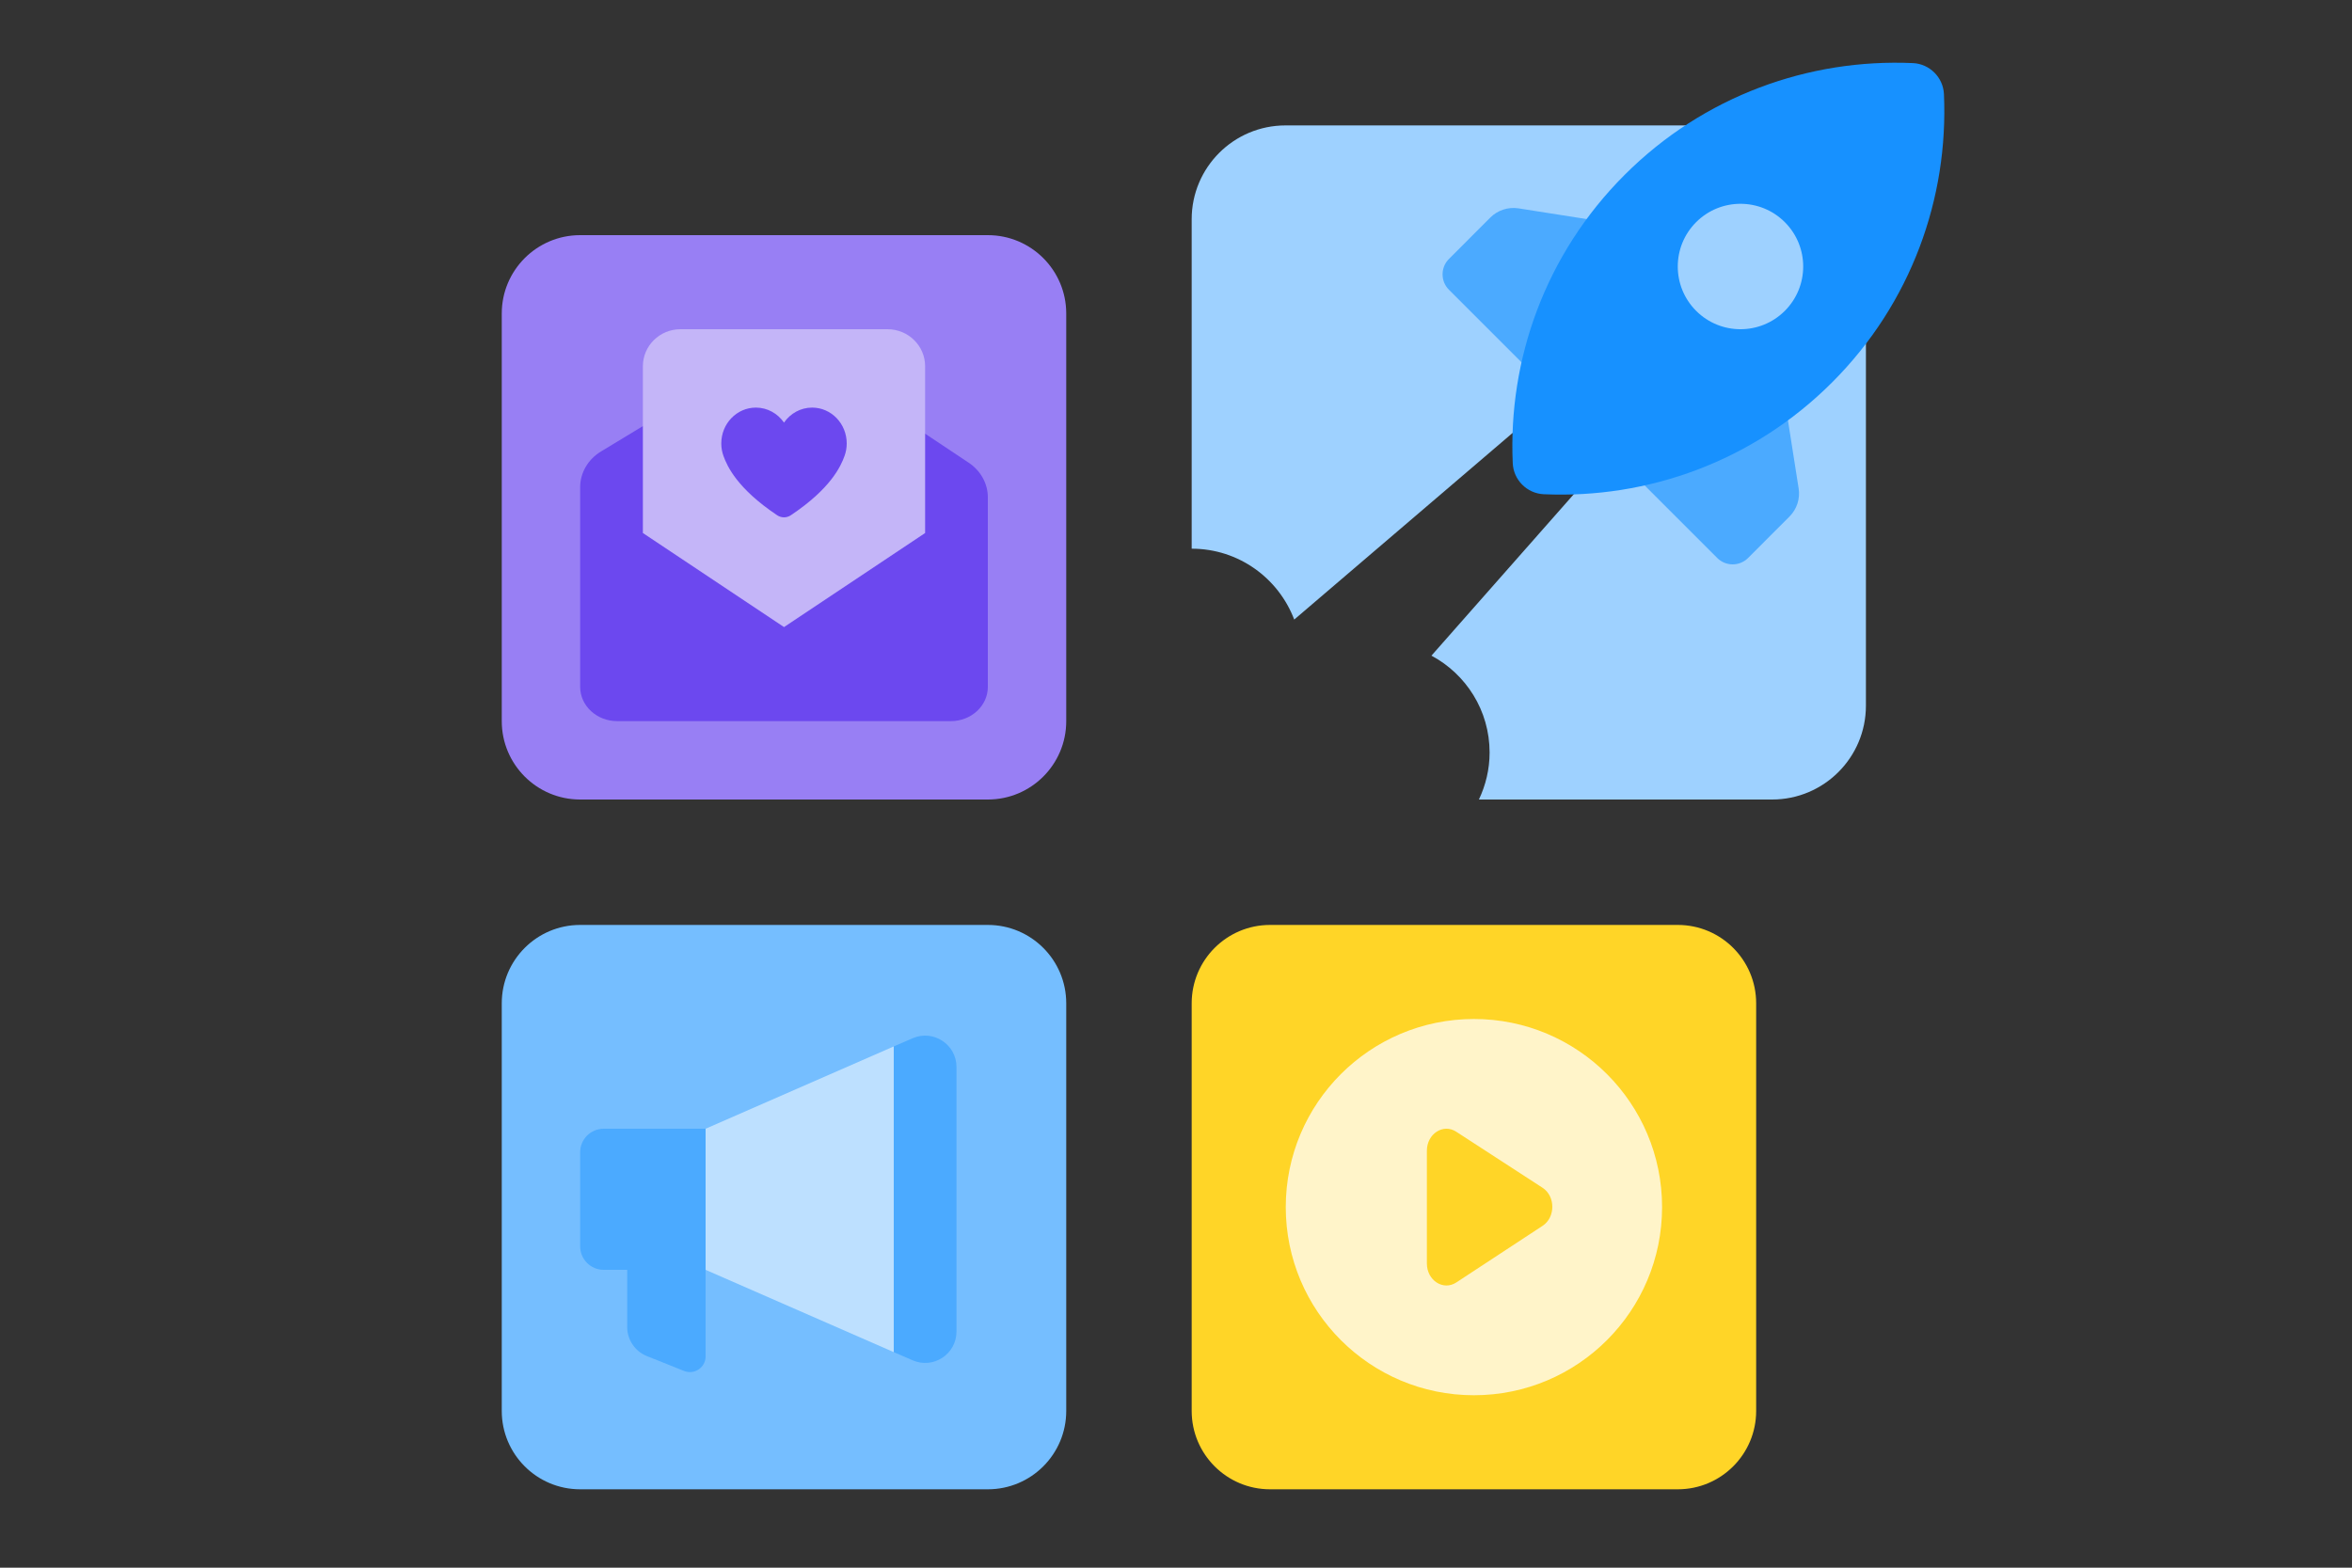 <?xml version="1.0" encoding="UTF-8"?>
<svg width="150px" height="100px" viewBox="0 0 150 100" version="1.1" xmlns="http://www.w3.org/2000/svg" xmlns:xlink="http://www.w3.org/1999/xlink">
    <rect x="0" y="0" width="150" height="100" fill="#333333" stroke="none"/>
    <!-- Generator: Sketch 52.5 (67469) - http://www.bohemiancoding.com/sketch -->
    <title>AddPowerfullApps</title>
    <desc>Created with Sketch.</desc>
    <defs>
        <path d="M1.12,0.374 L1.125,0.368 C1.09,0.305 1.051,0.245 1.01,0.186 C1.051,0.246 1.084,0.31 1.12,0.374 Z" id="path-1"></path>
    </defs>
    <g id="AddPowerfullApps" stroke="none" stroke-width="1" fill="none" fill-rule="evenodd">
        <g id="Group-39" transform="translate(32, 4)">
            <g id="Group-14" transform="translate(0, 4)">
                <path d="M81.015,0 L49.986,0 C46.68,0 44,2.68 44,5.986 L44,27 C46.993,27 49.538,28.881 50.54,31.521 L65.103,19.073 C66.241,18.1 67.952,18.234 68.925,19.373 C69.814,20.412 69.779,21.93 68.898,22.927 L59.291,33.822 C61.497,35.001 63,37.324 63,40 C63,41.075 62.75,42.09 62.318,43 L81.015,43 C84.321,43 87,40.32 87,37.014 L87,5.986 C87,2.68 84.321,0 81.015,0" id="Fill-2" fill="#9ED1FF"></path>
                <path d="M31,43 L5,43 C2.238,43 0,40.762 0,38 L0,12 C0,9.238 2.238,7 5,7 L31,7 C33.762,7 36,9.238 36,12 L36,38 C36,40.762 33.762,43 31,43" id="Fill-4" fill="#987FF4"></path>
                <path d="M10.909,18.025 L6.336,20.794 C5.502,21.297 5,22.156 5,23.077 L5,35.816 C5,37.022 6.058,38 7.363,38 L14.819,38 L21.184,38 L28.637,38 C29.941,38 31,37.022 31,35.816 L31,23.725 C31,22.847 30.544,22.023 29.772,21.51 L24.499,18 L10.909,18.025 Z" id="Fill-6" fill="#6C48EF"></path>
                <path d="M18.002,32 L27,26 L27,15.361 C27,14.058 25.926,13 24.6,13 L11.4,13 C10.074,13 9,14.058 9,15.361 L9,26 L18.002,32 Z" id="Fill-8" fill="#C4B5F8"></path>
                <path d="M22,20.286 C22,19.023 21.013,18 19.794,18 C19.055,18 18.4,18.377 18,18.957 C17.6,18.377 16.945,18 16.206,18 C14.987,18 14,19.023 14,20.286 C14,20.564 14.048,20.831 14.137,21.077 C14.377,21.746 15.019,23.166 17.568,24.869 C17.829,25.044 18.171,25.044 18.433,24.869 C20.981,23.166 21.624,21.746 21.863,21.077 C21.952,20.831 22,20.564 22,20.286" id="Fill-10" fill="#6C48EF"></path>
                <path d="M75,87 L49,87 C46.238,87 44,84.762 44,82 L44,56 C44,53.238 46.238,51 49,51 L75,51 C77.762,51 80,53.238 80,56 L80,82 C80,84.762 77.762,87 75,87" id="Fill-12" fill="#FFD527"></path>
            </g>
            <g id="Group-17" transform="translate(52, 59)">
                <mask id="mask-2" fill="white">
                    <use xlink:href="#path-1"></use>
                </mask>
                <g id="Clip-16"></g>
                <polygon id="Fill-15" fill="#B0DFFB" mask="url(#mask-2)" points="-3.502 4.874 5.625 4.874 5.625 -4.33 -3.502 -4.33"></polygon>
            </g>
            <g id="Group-38">
                <path d="M74,73 C74,79.627 68.627,85 62,85 C55.372,85 50,79.627 50,73 C50,66.373 55.372,61 62,61 C68.627,61 74,66.373 74,73" id="Fill-18" fill="#FFF4C9"></path>
                <path d="M59,69.404 L59,76.594 C59,77.677 60.044,78.352 60.876,77.806 L66.381,74.192 C67.208,73.649 67.206,72.304 66.376,71.765 L60.871,68.19 C60.039,67.649 59,68.325 59,69.404" id="Fill-20" fill="#FFD527"></path>
                <path d="M31,91 L5,91 C2.238,91 0,88.762 0,86 L0,60 C0,57.238 2.238,55 5,55 L31,55 C33.762,55 36,57.238 36,60 L36,86 C36,88.762 33.762,91 31,91" id="Fill-22" fill="#75BEFF"></path>
                <path d="M29,64.061 L29,80.939 C29,82.379 27.52,83.35 26.2,82.769 L25,82.249 L22,72.999 L25,62.749 L26.2,62.23 C27.52,61.651 29,62.62 29,64.061" id="Fill-24" fill="#4BAAFF"></path>
                <polygon id="Fill-26" fill="#BDE0FF" points="25 62.75 25 82.25 13 77 11 73 13 68"></polygon>
                <path d="M13,68 L13,82.523 C13,83.23 12.285,83.714 11.629,83.451 L9.257,82.503 C8.498,82.199 8,81.464 8,80.646 L8,77 L6.5,77 C5.672,77 5,76.328 5,75.5 L5,69.5 C5,68.672 5.672,68 6.5,68 L13,68 Z" id="Fill-28" fill="#4BAAFF"></path>
                <path d="M64.631,25.566 C64.635,25.667 64.651,25.763 64.674,25.858 C64.661,25.742 64.644,25.626 64.63,25.508 C64.631,25.527 64.63,25.547 64.631,25.566" id="Fill-30" fill="#1F77FF"></path>
                <path d="M82.018,22.756 L69.245,9.983 L64.847,9.291 C64.187,9.188 63.519,9.405 63.047,9.876 L60.408,12.517 C59.865,13.06 59.865,13.94 60.408,14.483 L77.517,31.593 C78.061,32.136 78.941,32.136 79.484,31.593 L82.123,28.952 C82.595,28.482 82.814,27.813 82.709,27.153 L82.018,22.756 Z" id="Fill-32" fill="#4BAAFF"></path>
                <path d="M84.843,20.393 C89.898,15.337 92.272,8.622 91.976,2.002 C91.928,0.937 91.063,0.073 89.998,0.025 C83.379,-0.271 76.662,2.103 71.608,7.158 C66.553,12.212 64.179,18.929 64.476,25.548 C64.523,26.614 65.387,27.478 66.453,27.526 C73.072,27.822 79.787,25.448 84.843,20.393" id="Fill-34" fill="#1791FF"></path>
                <path d="M76.172,10.171 C74.61,11.733 74.61,14.267 76.172,15.829 C77.734,17.391 80.266,17.391 81.828,15.829 C83.391,14.267 83.391,11.733 81.828,10.171 C80.266,8.609 77.734,8.609 76.172,10.171" id="Fill-36" fill="#9ED1FF"></path>
            </g>
        </g>
    </g>
</svg>
